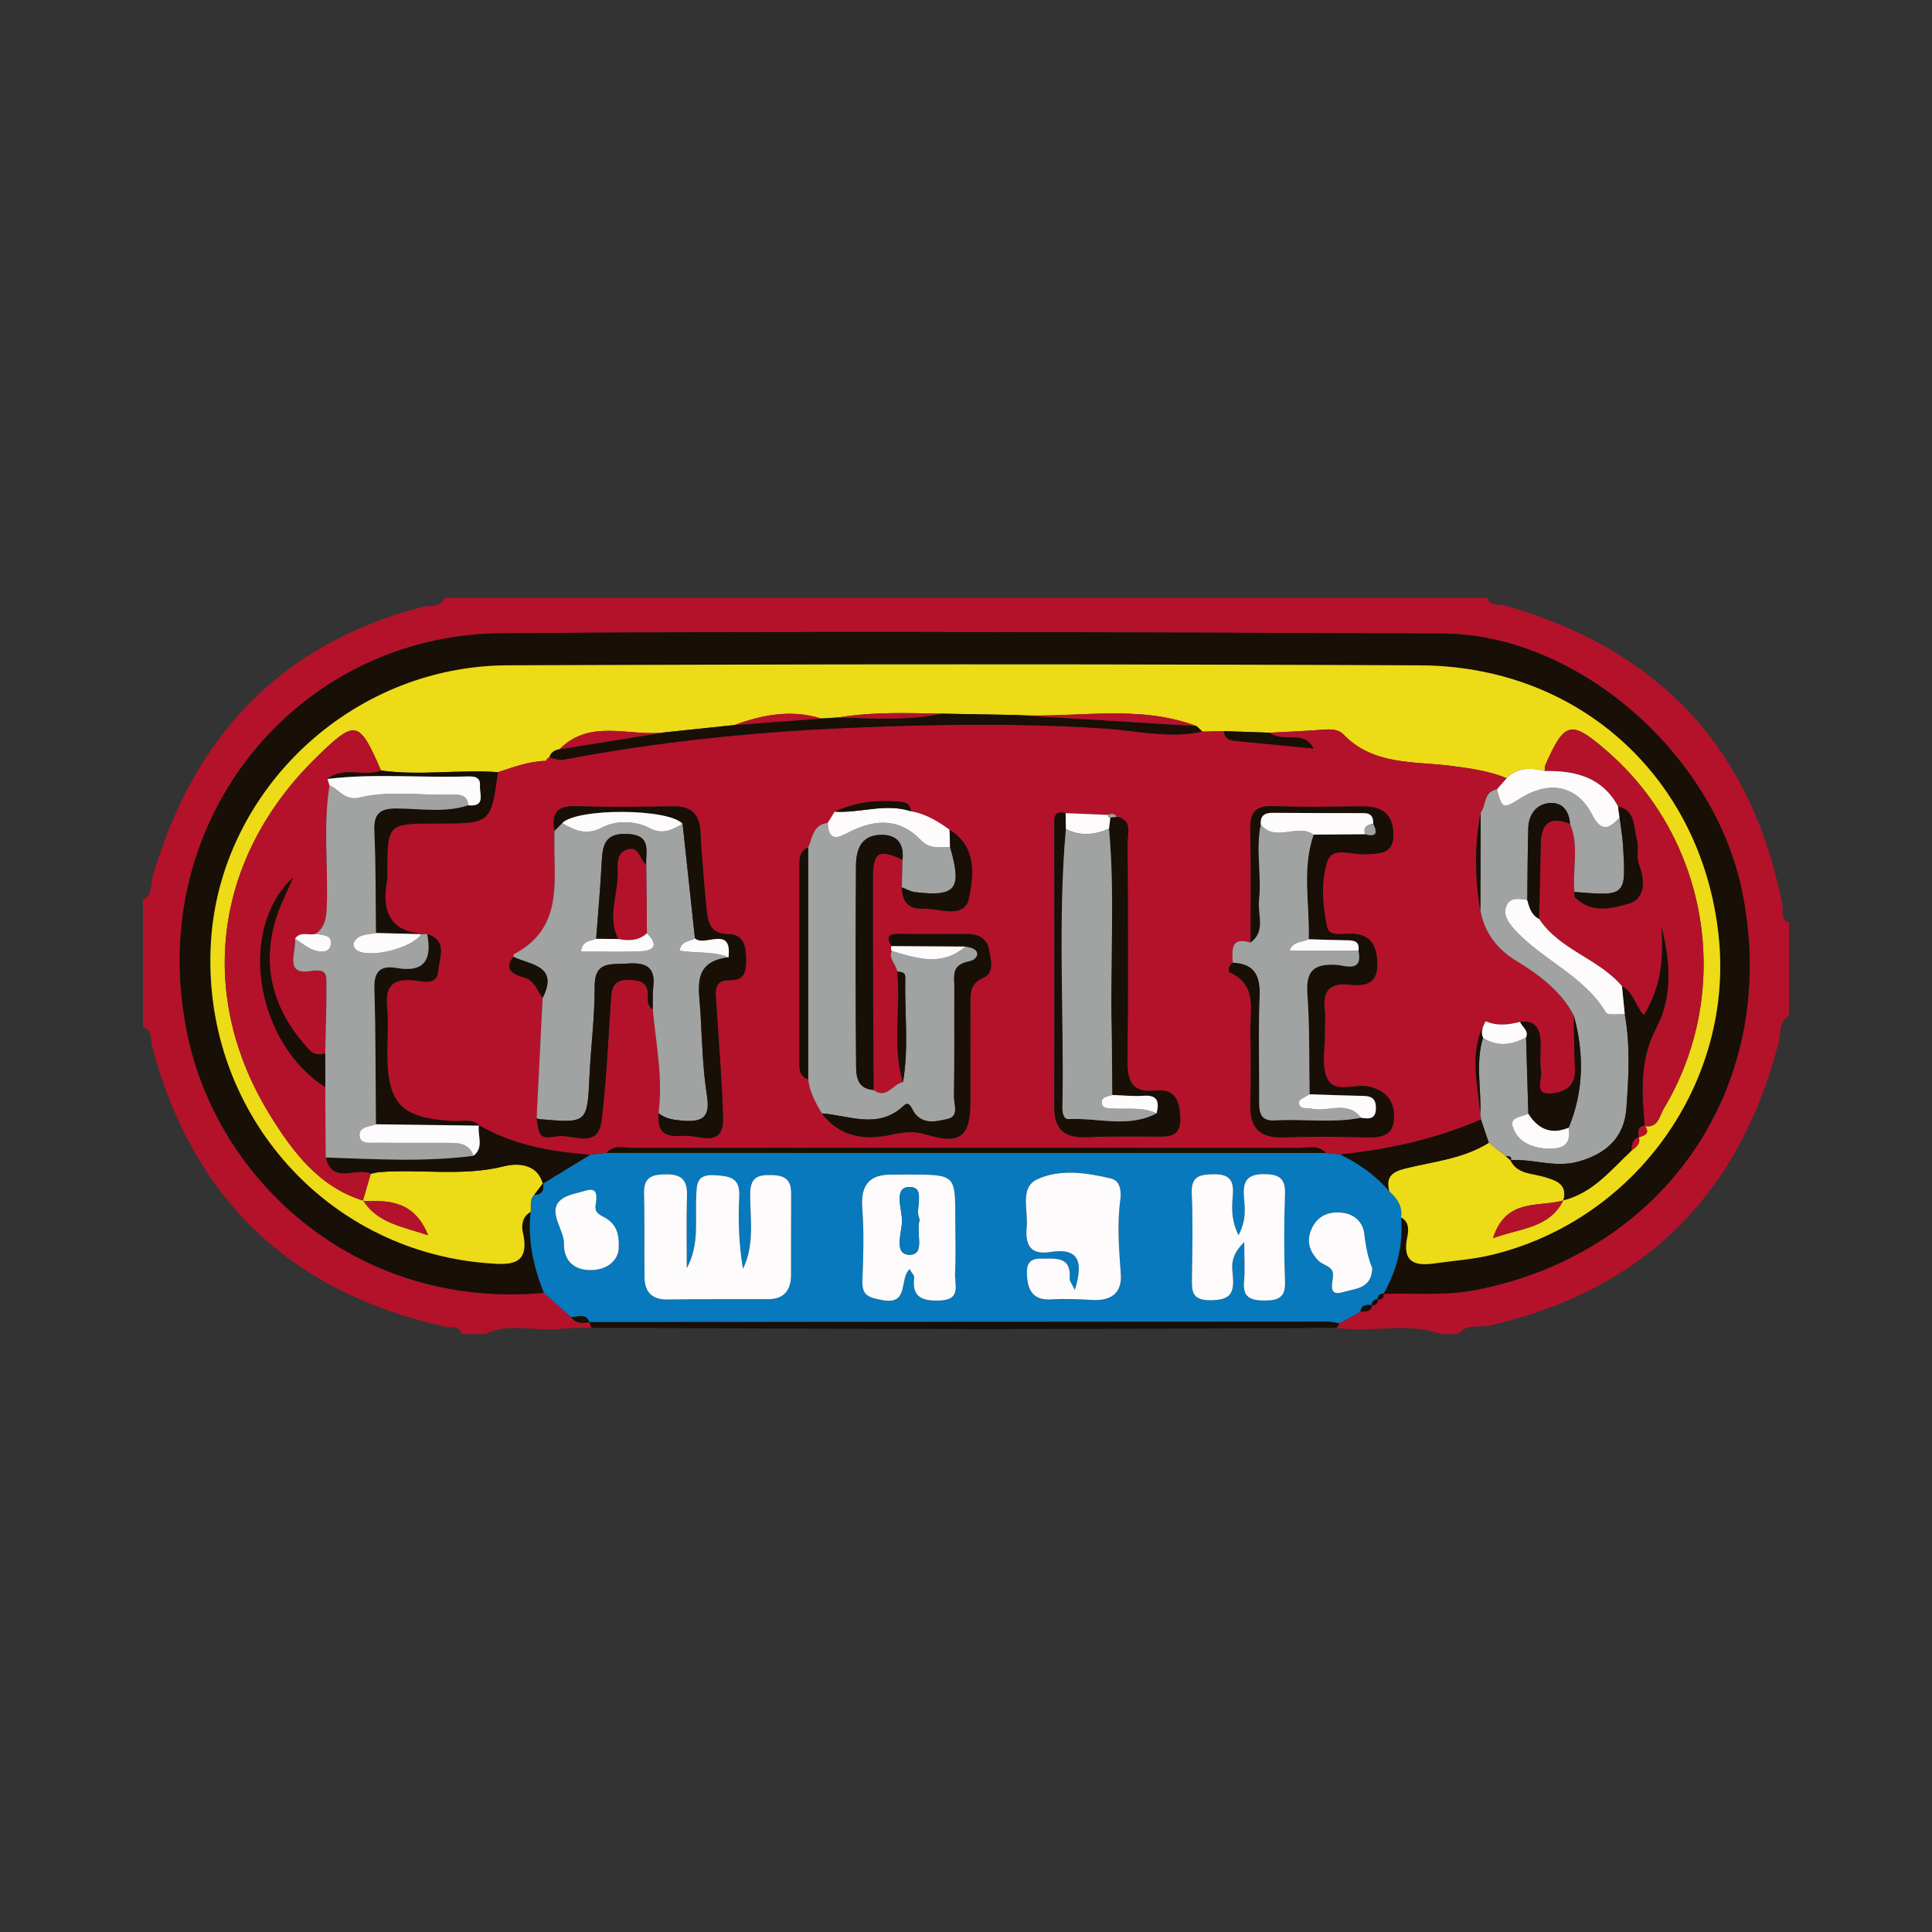 <?xml version="1.0" encoding="utf-8"?>
<!-- Generator: Adobe Illustrator 17.0.0, SVG Export Plug-In . SVG Version: 6.00 Build 0)  -->
<!DOCTYPE svg PUBLIC "-//W3C//DTD SVG 1.1//EN" "http://www.w3.org/Graphics/SVG/1.1/DTD/svg11.dtd">
<svg version="1.1" id="Layer_1" xmlns="http://www.w3.org/2000/svg" xmlns:xlink="http://www.w3.org/1999/xlink" x="0px" y="0px"
	 width="200px" height="200px" viewBox="0 0 200 200" enable-background="new 0 0 200 200" xml:space="preserve">

<rect x="0" y="0" width="200" height="200" fill="#333333" stroke="none"/>

<g>
	<path fill="#B4122A" d="M46,61.9c36,0,72,0,108,0c0.269,0.958,1.157,0.597,1.754,0.767c15.896,4.523,25.605,14.751,28.764,31.064
		c0.119,0.614-0.271,1.464,0.682,1.769c0,3.2,0,6.4,0,9.6c-1.108,0.678-0.839,1.923-1.094,2.9
		c-4.103,15.737-13.957,25.536-29.859,29.218c-1.081,0.25-2.404-0.257-3.248,0.882c-0.6,0-1.2,0-1.8,0
		c-3.555-1.282-7.255-0.09-10.853-0.641c0.127-0.137,0.224-0.293,0.293-0.467c0.733-0.4,1.465-0.8,2.198-1.2
		c0.475-0.095,1.128,0.112,1.183-0.696l-0.028,0.024c0.442,0.028,0.663-0.168,0.63-0.621l-0.024,0.024
		c0.452,0.038,0.695-0.134,0.623-0.621l-0.012,0.036c3.187-0.095,6.394,0.22,9.556-0.397c19.891-3.883,31.662-21.571,27.552-41.387
		c-2.95-14.221-17.093-26.517-30.991-26.569c-32.497-0.121-64.996-0.284-97.491-0.027c-20.86,0.165-37,19.187-32.465,41.382
		c3.167,15.499,17.738,28.647,36.935,26.895c0.942,0.84,1.884,1.68,2.826,2.52c0.484,0.709,1.191,0.619,1.898,0.527l-0.018-0.015
		c0.071,0.192,0.141,0.383,0.212,0.575c-1.084,0.038-2.175,0.008-3.25,0.127c-2.584,0.286-5.254-0.684-7.772,0.532
		c-0.8,0-1.6,0-2.4,0c-0.265-0.958-1.14-0.632-1.743-0.766c-15.962-3.567-26.108-13.175-30.312-29.027
		c-0.18-0.679,0.072-1.679-0.945-2.006c0-4.4,0-8.8,0-13.2c1.05-0.456,0.767-1.545,0.994-2.323
		c4.205-14.411,13.109-24.072,27.886-27.938C44.445,62.638,45.549,62.975,46,61.9z"/>
	<path fill="#180F06" d="M56.304,133.834c-19.196,1.752-33.768-11.395-36.935-26.895c-4.535-22.195,11.605-41.217,32.465-41.382
		c32.495-0.257,64.994-0.095,97.491,0.027c13.899,0.052,28.042,12.348,30.991,26.569c4.11,19.816-7.661,37.504-27.552,41.387
		c-3.162,0.617-6.369,0.303-9.556,0.397c1.414-2.451,2.062-5.079,1.828-7.911c0.918,0.491,0.766,1.434,0.63,2.122
		c-0.497,2.513,0.798,2.927,2.824,2.638c1.973-0.282,3.984-0.414,5.913-0.879c14.994-3.615,25.15-17.96,23.504-33.104
		c-1.768-16.259-14.377-27.855-30.916-27.928c-31.476-0.139-62.954-0.13-94.43-0.004c-16.311,0.065-29.716,13.041-30.713,28.51
		c-1.115,17.292,11.516,32.014,28.562,33.379c2.372,0.19,4.517,0.307,3.709-3.217c-0.154-0.672-0.054-1.616,0.804-2.079
		C54.63,128.379,55.22,131.147,56.304,133.834z"/>
	<path fill="#0779BC" d="M145.038,126.027c0.233,2.832-0.414,5.46-1.828,7.911c0,0,0.012-0.036,0.012-0.036
		c-0.396,0.018-0.603,0.226-0.623,0.621c0,0,0.024-0.024,0.024-0.024c-0.398,0.017-0.606,0.226-0.63,0.621l0.028-0.024
		c-0.539-0.014-1.117-0.094-1.183,0.696c-0.733,0.4-1.465,0.8-2.199,1.2c-0.395-0.059-0.789-0.169-1.183-0.169
		c-25.482,0.008-50.964,0.026-76.446,0.042c0,0,0.018,0.015,0.018,0.015c-0.408-0.985-1.212-0.543-1.898-0.527
		c-0.942-0.84-1.884-1.68-2.826-2.52c-1.084-2.687-1.674-5.455-1.38-8.369c0.107-0.591-0.161-1.261,0.373-1.762
		c0.807-0.03,1.047-0.492,0.929-1.224c0,0-0.032,0.052-0.032,0.052c1.633-0.997,3.266-1.994,4.9-2.991
		c0.558-0.063,1.116-0.127,1.674-0.19c24.831,0.001,49.663,0.003,74.494,0.004c0.493,0.051,0.986,0.102,1.479,0.153
		c1.929,0.945,3.664,2.148,5.064,3.798C144.611,124.034,145.212,124.854,145.038,126.027z M71.096,131.283
		c0-2.53-0.053-5.062,0.019-7.59c0.044-1.564-0.625-2.143-2.138-2.129c-1.363,0.012-2.35,0.203-2.309,1.924
		c0.07,2.897,0.012,5.798,0.045,8.696c0.018,1.552,0.747,2.366,2.413,2.339c3.479-0.057,6.959-0.018,10.439-0.035
		c1.641-0.008,2.31-0.98,2.32-2.499c0.018-2.799-0.007-5.599,0.012-8.398c0.009-1.349-0.484-1.897-1.959-1.948
		c-1.662-0.057-2.292,0.309-2.284,2.097c0.012,2.536,0.457,5.164-0.744,7.604c-0.416-2.497-0.515-4.972-0.385-7.435
		c0.107-2.026-0.967-2.161-2.577-2.256c-1.905-0.113-1.818,0.995-1.88,2.255C71.952,126.359,72.419,128.849,71.096,131.283z
		 M111.264,133.54c-0.319-0.676-0.548-0.926-0.53-1.158c0.179-2.397-1.472-2.066-2.977-2.094c-1.267-0.023-1.506,0.668-1.451,1.703
		c0.085,1.61,0.658,2.643,2.535,2.526c1.388-0.087,2.791-0.026,4.182,0.056c1.95,0.115,3.149-0.66,3.002-2.697
		c-0.183-2.534-0.395-5.043-0.061-7.59c0.104-0.797,0.118-2.029-0.968-2.289c-2.543-0.608-5.299-1.003-7.643,0.094
		c-1.817,0.851-0.901,3.205-1.067,4.916c-0.173,1.785,0.303,2.942,2.452,2.601C111.648,129.144,112.194,130.575,111.264,133.54z
		 M128.804,128.587c0,1.806,0.088,2.936-0.021,4.047c-0.162,1.669,0.657,1.993,2.119,1.995c1.463,0.002,2.189-0.323,2.125-1.991
		c-0.115-2.991-0.108-5.993-0.001-8.985c0.056-1.575-0.505-2.08-2.044-2.107c-1.678-0.03-2.333,0.519-2.217,2.242
		c0.077,1.149,0.326,2.42-0.555,4.087c-0.834-1.758-0.667-3.058-0.581-4.276c0.115-1.631-0.585-2.074-2.086-2.042
		c-1.394,0.03-2.248,0.242-2.173,1.972c0.126,2.89,0.064,5.791,0.021,8.686c-0.021,1.408-0.073,2.422,1.977,2.387
		c1.934-0.033,2.403-0.669,2.265-2.421C127.556,131.205,127.262,130.052,128.804,128.587z M94.161,131.383
		c0.237,0.408,0.498,0.646,0.473,0.849c-0.256,2.102,0.856,2.454,2.664,2.395c2.246-0.073,1.519-1.659,1.571-2.781
		c0.088-1.886,0.025-3.779,0.024-5.669c-0.002-4.568-0.002-4.569-4.668-4.594c-0.597-0.003-1.194,0.028-1.79,0.012
		c-2.396-0.061-3.357,1.021-3.173,3.469c0.186,2.473,0.118,4.974,0.014,7.456c-0.067,1.584,0.6,1.788,2.045,2.066
		C94.16,135.133,93.055,132.399,94.161,131.383z M64.047,129.309c0.087-1.63-0.294-2.501-1.183-3.112
		c-0.546-0.375-1.372-0.523-1.207-1.451c0.402-2.26-0.758-1.519-2.031-1.218c-3.925,0.93-1.207,3.451-1.247,5.209
		c-0.042,1.864,1.193,2.892,3.115,2.725C63.089,131.325,63.948,130.348,64.047,129.309z M142.054,131.275
		c-0.418-1-0.674-2.214-0.812-3.495c-0.134-1.243-1.011-2.127-2.392-2.252c-1.293-0.117-2.349,0.291-2.978,1.487
		c-0.692,1.316-0.39,2.47,0.628,3.502c0.515,0.522,1.61,0.545,1.493,1.607c-0.098,0.886-0.464,2.099,1.05,1.631
		C140.217,133.392,141.999,133.462,142.054,131.275z"/>
	<path fill="#180F06" d="M61.01,136.866c25.482-0.017,50.964-0.034,76.446-0.042c0.394,0,0.788,0.11,1.183,0.169
		c-0.068,0.174-0.165,0.329-0.292,0.467c-12.257,0.045-24.513,0.129-36.77,0.125c-13.453-0.005-26.906-0.092-40.357-0.143
		C61.151,137.249,61.08,137.058,61.01,136.866z"/>
	<path fill="#180F06" d="M59.13,136.354c0.686-0.016,1.49-0.458,1.898,0.527C60.32,136.973,59.614,137.063,59.13,136.354z"/>
	<path fill="#180F06" d="M140.838,135.793c0.066-0.79,0.644-0.71,1.183-0.696C141.965,135.905,141.313,135.697,140.838,135.793z"/>
	<path fill="#180F06" d="M142.599,134.523c0.02-0.396,0.227-0.603,0.623-0.621C143.294,134.389,143.051,134.561,142.599,134.523z"/>
	<path fill="#180F06" d="M141.993,135.12c0.024-0.395,0.232-0.604,0.63-0.621C142.656,134.952,142.435,135.148,141.993,135.12z"/>
	<path fill="#ECDB16" d="M145.038,126.027c0.174-1.172-0.427-1.993-1.234-2.722c-0.375-1.464,0.286-2.012,1.691-2.355
		c2.925-0.714,5.999-0.999,8.636-2.661c0.578,0.461,1.157,0.922,1.735,1.384c0.18,0.156,0.36,0.313,0.54,0.469l-0.05-0.041
		c0.725,1.463,2.249,1.345,3.499,1.727c1.247,0.381,2.429,0.719,1.995,2.435c-2.539,0.74-5.953-0.296-7.294,3.913
		c2.89-1.065,5.824-1.004,7.282-3.925c3.058-0.749,4.916-3.144,7.062-5.145c0.449-0.356,0.96-0.679,0.749-1.39l-0.01,0.023
		c0.638-0.192,1.231-0.406,0.606-1.223l0.015,0.054c1.415,0.234,1.528-1.065,1.975-1.811c7.255-12.095,4.721-27.85-5.914-37.04
		c-3.71-3.206-4.348-3.057-6.36,1.504c-0.075,0.171-0.032,0.394-0.044,0.594c-1.427-0.35-2.8-0.415-3.945,0.739
		c-1.848-0.754-3.783-1.021-5.758-1.275c-3.865-0.498-8.041-0.027-11.151-3.262c-0.635-0.66-1.659-0.509-2.563-0.447
		c-1.68,0.116-3.362,0.188-5.044,0.279c-1.589-0.055-3.178-0.11-4.766-0.164c-0.741,0.017-1.481,0.035-2.222,0.052
		c-0.204-0.193-0.408-0.386-0.612-0.579c-6.09-2.282-12.41-0.803-18.619-1.139c-2.581-0.047-5.162-0.094-7.743-0.142
		c-3.571-0.057-7.146-0.207-10.692,0.394c-0.595,0.037-1.19,0.074-1.784,0.111c-3.087-0.965-6.059-0.403-8.992,0.674
		c-2.378,0.249-4.757,0.498-7.135,0.747c-3.674,0.505-7.75-1.489-10.982,1.766c-0.505,0.082-0.883,0.323-1.04,0.837
		c-0.174,0.057-0.286,0.174-0.334,0.351l0.015,0.007c-1.751,0.026-3.365,0.632-4.996,1.171c-4.035-0.298-8.083,0.39-12.113-0.175
		c-2.285-5.253-2.628-5.321-6.708-1.336c-10.532,10.29-12.5,24.507-4.78,37.014c2.308,3.739,5.037,7.427,9.647,8.849
		c1.516,2.343,4.011,2.671,6.716,3.582c-1.439-3.578-4.071-3.615-6.76-3.535c0.272-0.941,0.545-1.882,0.817-2.822
		c0.291-0.059,0.58-0.147,0.874-0.172c4.298-0.353,8.626,0.474,12.945-0.615c1.168-0.295,3.406-0.403,4,1.805
		c0,0,0.032-0.052,0.032-0.052c-0.31,0.408-0.619,0.816-0.929,1.224c-0.534,0.501-0.266,1.171-0.373,1.762
		c-0.857,0.463-0.958,1.407-0.804,2.079c0.808,3.523-1.337,3.407-3.709,3.217c-17.046-1.365-29.676-16.087-28.562-33.379
		c0.997-15.469,14.402-28.444,30.713-28.51c31.476-0.126,62.954-0.136,94.43,0.004c16.539,0.073,29.148,11.669,30.916,27.928
		c1.647,15.144-8.509,29.489-23.504,33.104c-1.93,0.465-3.94,0.597-5.913,0.879c-2.027,0.289-3.321-0.125-2.824-2.638
		C145.804,127.46,145.956,126.518,145.038,126.027z"/>
	<path fill="#B4122A" d="M51.554,79.936c1.63-0.54,3.245-1.146,4.994-1.171c-0.001,0-0.014-0.008-0.014-0.008
		c0.048-0.177,0.159-0.294,0.331-0.347c0.484,0.088,0.999,0.32,1.452,0.234c9.609-1.83,19.312-2.839,29.073-3.271
		c8.964-0.397,17.927-0.546,26.901,0.038c3.376,0.22,6.761,1.075,10.176,0.326c0.741-0.017,1.481-0.035,2.22-0.051
		c0.092,0.923,0.79,0.981,1.486,1.048c2.609,0.251,5.217,0.503,7.826,0.755c0-0.001-0.013,0.013-0.013,0.013
		c-0.979-2.009-3.216-0.568-4.532-1.652c1.681-0.09,3.364-0.163,5.044-0.279c0.904-0.062,1.928-0.214,2.563,0.447
		c3.109,3.235,7.286,2.764,11.151,3.262c1.975,0.255,3.911,0.521,5.758,1.275c-0.338,0.388-0.676,0.776-1.014,1.164
		c-1.395,0.222-1.088,1.629-1.679,2.41c-0.648,3.372-0.61,6.747-0.034,10.124c0.453,2.348,1.725,4.007,3.807,5.274
		c2.321,1.412,4.524,3.069,5.858,5.575c0.04,1.865,0.031,3.733,0.133,5.594c0.106,1.953-1.42,2.466-2.684,2.503
		c-1.557,0.046-0.709-1.493-0.834-2.322c-0.145-0.97-0.026-1.977-0.049-2.967c-0.031-1.374-0.495-2.338-2.126-2.122
		c-1.195,0.303-2.387,0.447-3.565-0.073c-1.731,3.091-0.856,6.331-0.542,9.538c0.024,0.21,0.048,0.419,0.072,0.629
		c-4.657,2.022-9.548,3.104-14.578,3.627c-0.493-0.051-0.986-0.102-1.479-0.153c-0.808-0.881-1.872-0.519-2.822-0.52
		c-22.951-0.021-45.901-0.021-68.852,0.001c-0.948,0.001-2.014-0.373-2.819,0.515c-0.558,0.063-1.116,0.127-1.674,0.19
		c-4.02-0.31-7.942-0.989-11.498-3.047c-0.755-0.713-1.696-0.39-2.56-0.433c-5.502-0.276-6.942-1.738-6.942-7.1
		c0-1.591,0.116-3.192-0.028-4.77c-0.191-2.085,0.57-2.89,2.685-2.719c0.933,0.075,2.52,0.655,2.623-1.011
		c0.079-1.282,1.03-3.092-1.153-3.778c-3.883-0.069-4.759-2.322-4.131-5.677c0.036-0.191,0.005-0.395,0.005-0.593
		c0-5.164,0-5.164,5.179-5.164C50.806,85.248,50.806,85.248,51.554,79.936z M114.708,84.359c-1.465-0.061-2.93-0.122-4.395-0.183
		c-1.281-0.309-1.175,0.529-1.174,1.364c0.012,9.683,0.026,19.365-0.004,29.048c-0.007,2.308,1.057,3.23,3.319,3.131
		c2.392-0.105,4.79-0.077,7.185-0.062c1.378,0.009,2.606,0.064,2.538-1.942c-0.06-1.765-0.519-3.034-2.536-2.819
		c-2.548,0.271-2.955-1.039-2.928-3.213c0.093-7.485,0.053-14.973,0.013-22.459c-0.005-0.981,0.537-2.317-1.108-2.67
		C115.373,84.217,115.067,84.165,114.708,84.359z M98.302,85.892c-1.218-0.884-2.493-1.651-4.008-1.911
		c-0.064-0.996-0.822-0.958-1.513-1.012c-2.212-0.173-4.347,0.122-6.377,1.051c-0.239,0.388-0.477,0.777-0.716,1.165
		c-1.532,0.166-1.564,1.53-2.032,2.545c-0.935,0.389-0.899,1.225-0.9,2.019c-0.008,6.665-0.007,13.33-0.005,19.995
		c0,0.796-0.078,1.635,0.91,1.981c0.149,1.305,0.767,2.424,1.41,3.531c1.869,2.444,4.453,2.824,7.189,2.209
		c1.29-0.29,2.328-0.411,3.683-0.002c3.503,1.058,4.503,0.173,4.511-3.422c0.008-3.29-0.007-6.581,0.007-9.871
		c0.005-1.164-0.177-2.277,1.341-2.952c1.183-0.526,0.763-1.953,0.562-2.981c-0.219-1.12-1.128-1.555-2.249-1.551
		c-2.393,0.007-4.786,0.022-7.179-0.009c-1.148-0.015-1.091,0.504-0.657,1.264c-0.052,0.169-0.045,0.336,0.021,0.5
		c-0.318,0.849,0.476,1.394,0.583,2.126c0.406,3.806-0.561,7.683,0.597,11.45c-1.047,0.155-1.685,1.838-3.047,0.816
		c-0.027-7.263-0.086-14.527-0.064-21.79c0.009-2.891,0.533-3.186,3.062-2.051c-0.026,0.955-0.052,1.911-0.077,2.867
		c0.084,1.508,0.611,2.253,2.272,2.209c1.622-0.043,4.191,1.114,4.666-1.05C100.814,90.628,101.128,87.646,98.302,85.892z
		 M127.618,99.657c-0.348,0.275-0.582,0.872-0.294,1.004c2.871,1.326,2.077,3.88,2.117,6.132c0.045,2.495,0.071,4.994-0.006,7.488
		c-0.073,2.365,0.861,3.533,3.337,3.457c2.893-0.088,5.792-0.069,8.686,0c1.571,0.037,2.832-0.158,2.855-2.107
		c0.021-1.767-0.935-2.749-2.593-3.149c-1.47-0.355-3.551,0.829-4.339-0.872c-0.615-1.328-0.2-3.136-0.23-4.73
		c-0.015-0.798,0.071-1.606-0.016-2.395c-0.215-1.943,0.551-2.762,2.538-2.551c1.628,0.173,2.996-0.032,2.903-2.286
		c-0.08-1.937-0.773-2.996-2.839-2.994c-0.839,0.001-2.148,0.323-2.365-0.727c-0.463-2.241-0.669-4.671,0.055-6.799
		c0.516-1.519,2.49-0.623,3.799-0.695c1.573-0.087,3.115,0.066,3.017-2.206c-0.087-2.026-1.261-2.763-3.146-2.75
		c-3.095,0.021-6.194,0.092-9.284-0.027c-1.871-0.072-2.431,0.662-2.388,2.448c0.095,3.892,0.03,7.787,0.03,11.681
		C127.335,96.942,127.554,98.368,127.618,99.657z M55.55,115.772c0.27,1.878,0.316,2.155,2.156,1.855
		c1.565-0.256,4.196,1.419,4.567-1.624c0.515-4.217,0.696-8.477,0.981-12.72c0.077-1.147,0.396-1.856,1.737-1.847
		c1.259,0.008,2.172,0.211,2.07,1.757c-0.033,0.493,0.038,0.993,0.513,1.309c0.337,3.571,1.077,7.12,0.595,10.736
		c-0.044,1.922,0.405,2.5,2.708,2.341c1.441-0.099,4.055,1.366,3.974-1.855c-0.1-3.981-0.471-7.956-0.7-11.934
		c-0.062-1.067-0.35-2.359,1.403-2.323c1.6,0.033,1.688-0.995,1.685-2.189c-0.003-1.316-0.275-2.572-1.817-2.578
		c-2.057-0.008-2.16-1.392-2.295-2.789c-0.249-2.577-0.484-5.157-0.612-7.742c-0.091-1.848-0.898-2.72-2.78-2.696
		c-3.392,0.044-6.787,0.091-10.176-0.019c-1.977-0.065-2.466,0.834-2.161,2.552c0,0.197,0.006,0.394,0.001,0.591
		c-0.119,4.5,1.047,9.443-4.201,12.178c-0.051,0.026-0.032,0.186-0.045,0.284c-1.153,1.345,0.235,1.899,0.943,2.078
		c1.268,0.322,1.484,1.365,2.079,2.166C55.965,107.459,55.758,111.615,55.55,115.772z"/>
	<path fill="#FDFBFB" d="M71.096,131.283c1.323-2.434,0.856-4.924,0.975-7.374c0.061-1.261-0.025-2.368,1.88-2.255
		c1.61,0.095,2.684,0.23,2.577,2.256c-0.131,2.463-0.031,4.938,0.385,7.435c1.202-2.44,0.756-5.068,0.744-7.604
		c-0.008-1.787,0.622-2.154,2.284-2.097c1.475,0.051,1.969,0.598,1.959,1.948c-0.02,2.799,0.006,5.599-0.012,8.398
		c-0.01,1.519-0.679,2.491-2.32,2.499c-3.48,0.017-6.96-0.022-10.439,0.035c-1.666,0.027-2.396-0.786-2.413-2.339
		c-0.033-2.899,0.025-5.799-0.045-8.696c-0.042-1.721,0.946-1.912,2.309-1.924c1.512-0.014,2.182,0.565,2.138,2.129
		C71.044,126.222,71.096,128.753,71.096,131.283z"/>
	<path fill="#FDFBFB" d="M111.264,133.54c0.929-2.965,0.384-4.396-2.526-3.933c-2.149,0.342-2.625-0.816-2.452-2.601
		c0.166-1.71-0.75-4.065,1.067-4.916c2.344-1.098,5.1-0.703,7.643-0.094c1.086,0.26,1.072,1.492,0.968,2.289
		c-0.334,2.546-0.122,5.056,0.061,7.59c0.147,2.037-1.051,2.812-3.002,2.697c-1.391-0.082-2.794-0.143-4.182-0.056
		c-1.877,0.117-2.45-0.915-2.535-2.526c-0.054-1.035,0.184-1.726,1.451-1.703c1.504,0.028,3.156-0.303,2.977,2.094
		C110.717,132.614,110.945,132.864,111.264,133.54z"/>
	<path fill="#FDFBFB" d="M128.804,128.587c-1.542,1.465-1.248,2.618-1.172,3.594c0.137,1.753-0.331,2.389-2.265,2.421
		c-2.049,0.035-1.998-0.979-1.977-2.387c0.043-2.895,0.105-5.796-0.021-8.686c-0.075-1.73,0.779-1.942,2.173-1.972
		c1.501-0.032,2.201,0.411,2.086,2.042c-0.086,1.218-0.253,2.519,0.581,4.276c0.881-1.667,0.632-2.937,0.555-4.087
		c-0.116-1.723,0.539-2.272,2.217-2.242c1.54,0.028,2.101,0.533,2.044,2.107c-0.107,2.992-0.114,5.994,0.001,8.985
		c0.064,1.668-0.662,1.992-2.125,1.991c-1.462-0.002-2.282-0.326-2.119-1.995C128.892,131.523,128.804,130.392,128.804,128.587z"/>
	<path fill="#FDFBFB" d="M94.161,131.383c-1.106,1.016,0,3.751-2.84,3.204c-1.445-0.278-2.111-0.482-2.045-2.066
		c0.104-2.482,0.172-4.983-0.014-7.456c-0.184-2.448,0.776-3.53,3.173-3.469c0.596,0.015,1.193-0.016,1.79-0.012
		c4.666,0.025,4.667,0.026,4.668,4.594c0.001,1.89,0.064,3.783-0.024,5.669c-0.053,1.123,0.675,2.708-1.571,2.781
		c-1.808,0.059-2.92-0.293-2.664-2.395C94.658,132.029,94.397,131.791,94.161,131.383z M95.21,126.25
		c-0.612-1.042,0.745-3.373-1.061-3.37c-1.688,0.003-0.765,2.282-0.771,3.49c-0.006,1.218-0.899,3.497,0.751,3.519
		C95.872,129.913,94.75,127.617,95.21,126.25z"/>
	<path fill="#180F06" d="M49.595,116.493c3.556,2.058,7.478,2.738,11.498,3.047c-1.633,0.997-3.266,1.994-4.899,2.991
		c-0.594-2.208-2.833-2.1-4-1.805c-4.32,1.09-8.647,0.262-12.945,0.615c-0.294,0.024-0.583,0.113-0.874,0.172
		c-1.495-0.729-3.954,1.201-4.66-1.691c5.107,0.169,10.212,0.486,15.307-0.176c1.11-0.876,0.397-2.076,0.554-3.121L49.595,116.493z"
		/>
	<path fill="#180F06" d="M62.767,119.351c0.806-0.888,1.872-0.514,2.819-0.515c22.951-0.022,45.901-0.022,68.852-0.001
		c0.95,0.001,2.015-0.361,2.822,0.52C112.43,119.353,87.599,119.352,62.767,119.351z"/>
	<path fill="#FDFBFB" d="M64.047,129.309c-0.098,1.039-0.957,2.015-2.552,2.154c-1.922,0.167-3.158-0.862-3.115-2.725
		c0.04-1.758-2.678-4.279,1.247-5.209c1.272-0.302,2.432-1.042,2.031,1.218c-0.165,0.928,0.662,1.076,1.207,1.451
		C63.753,126.808,64.133,127.679,64.047,129.309z"/>
	<path fill="#FDFBFB" d="M142.054,131.275c-0.055,2.187-1.837,2.117-3.011,2.481c-1.514,0.468-1.147-0.745-1.05-1.631
		c0.117-1.062-0.978-1.085-1.493-1.607c-1.017-1.032-1.319-2.186-0.628-3.502c0.629-1.196,1.685-1.604,2.978-1.487
		c1.381,0.125,2.258,1.009,2.392,2.252C141.38,129.061,141.636,130.276,142.054,131.275z"/>
	<path fill="#180F06" d="M138.74,119.508c5.03-0.523,9.921-1.605,14.578-3.626c0.271,0.803,0.542,1.605,0.813,2.408
		c-2.637,1.662-5.711,1.948-8.636,2.661c-1.405,0.343-2.066,0.891-1.691,2.355C142.404,121.656,140.669,120.453,138.74,119.508z"/>
	<path fill="#180F06" d="M55.296,123.703c0.31-0.408,0.619-0.816,0.929-1.224C56.343,123.211,56.104,123.673,55.296,123.703z"/>
	<path fill="#B4122A" d="M33.712,119.82c0.709,2.894,3.168,0.964,4.663,1.692c-0.272,0.941-0.545,1.882-0.817,2.822l0.043-0.047
		c-4.61-1.422-7.339-5.11-9.647-8.849c-7.72-12.507-5.752-26.724,4.78-37.014c4.079-3.986,4.422-3.918,6.708,1.336
		c-1.777,0.729-3.862-0.501-5.536,0.874c0.068,0.222,0.135,0.445,0.202,0.669c-0.643,4.048-0.154,8.122-0.265,12.182
		c-0.034,1.23-0.054,2.375-1.145,3.184c-0.705,0.221-1.585-0.321-2.152,0.497c0.156,1.337-1.15,3.788,1.548,3.362
		c1.717-0.271,1.692,0.306,1.7,1.318c0.018,2.395-0.078,4.791-0.128,7.187c-0.727,0.244-1.255,0.109-1.819-0.521
		c-3.527-3.935-4.858-8.382-3.249-13.518c0.399-1.274,1.03-2.475,1.74-4.15c-5.849,5.42-3.798,17.164,3.333,21.696
		C33.683,114.969,33.697,117.394,33.712,119.82z"/>
	<path fill="#B4122A" d="M159.918,79.816c0.012-0.199-0.031-0.422,0.044-0.593c2.012-4.561,2.65-4.71,6.36-1.504
		c10.634,9.19,13.169,24.945,5.914,37.04c-0.447,0.746-0.561,2.045-1.976,1.811c-0.292-3.459-0.561-6.8,1.195-10.148
		c1.723-3.286,1.464-6.957,0.519-10.525c0.273,3.216,0.013,6.271-1.806,9.198c-0.952-1.05-1.073-2.429-2.257-2.996
		c-2.412-2.875-6.458-3.74-8.58-6.973c0.056-2.592,0.12-5.184,0.167-7.776c0.038-2.125,0.979-2.902,3.029-2.073
		c0.975,2.299,0.234,4.709,0.458,7.057c0.02,0.196-0.036,0.468,0.072,0.577c1.672,1.688,3.871,1.132,5.581,0.625
		c1.627-0.482,1.706-2.337,1.032-4.04c-0.313-0.791,0.009-1.817-0.23-2.658c-0.355-1.253-0.116-2.93-1.939-3.36
		C165.851,80.438,163.061,79.762,159.918,79.816z"/>
	<path fill="#A1A2A2" d="M162.985,92.334c-0.224-2.348,0.517-4.758-0.458-7.057c-0.095-1.422-0.887-2.321-2.273-2.129
		c-1.297,0.18-2.009,1.246-2.047,2.578c-0.07,2.475-0.072,4.952-0.102,7.428c-0.767-0.053-1.668-0.371-2.113,0.532
		c-0.46,0.933,0.095,1.736,0.686,2.41c2.854,3.255,7.243,4.828,9.564,8.714c0.2,0.335,1.285,0.141,1.958,0.193
		c0.585,3.241,0.4,6.52,0.163,9.754c-0.215,2.933-2.019,4.674-4.993,5.495c-2.436,0.672-4.679-0.315-7.013-0.15
		c0,0,0.05,0.041,0.05,0.041c0.124-0.506-0.253-0.436-0.54-0.469c-0.579-0.461-1.157-0.922-1.735-1.384
		c-0.271-0.803-0.542-1.605-0.813-2.408c-0.024-0.21-0.048-0.419-0.072-0.629c0.093-2.604-0.518-5.233,0.276-7.812
		c1.496,0.971,2.98,0.725,4.459-0.042c0.077,2.632,0.155,5.264,0.232,7.895c-0.661,0.329-1.945,0.327-1.617,1.339
		c0.502,1.547,1.905,2.182,3.532,2.268c1.546,0.082,2.577-0.319,2.26-2.16c1.581-3.817,1.609-7.703,0.525-11.64
		c-1.335-2.505-3.537-4.162-5.858-5.574c-2.082-1.267-3.355-2.926-3.807-5.274c0.011-3.375,0.022-6.749,0.034-10.123
		c0.592-0.781,0.285-2.189,1.676-2.408c0.583,2.059,0.583,2.059,2.536,0.862c2.948-1.806,5.769-1.259,7.309,1.729
		c0.973,1.886,1.765,1.492,2.862,0.323c0.122,0.978,0.298,1.953,0.356,2.934C168.332,92.776,168.322,92.776,162.985,92.334z"/>
	<path fill="#180F06" d="M156.357,120.101c2.334-0.165,4.577,0.822,7.013,0.15c2.974-0.82,4.778-2.562,4.993-5.495
		c0.237-3.233,0.422-6.513-0.163-9.754c-0.096-0.968-0.192-1.937-0.288-2.905c1.184,0.568,1.305,1.946,2.257,2.996
		c1.819-2.927,2.08-5.982,1.806-9.198c0.944,3.568,1.204,7.24-0.519,10.525c-1.756,3.348-1.487,6.689-1.195,10.148
		c0,0-0.015-0.054-0.015-0.054c-0.765,0.129-0.645,0.696-0.606,1.223c0,0,0.01-0.023,0.01-0.023
		c-0.674,0.235-0.718,0.809-0.749,1.39c-2.145,2.002-4.004,4.396-7.062,5.145l0.012,0.012c0.434-1.716-0.748-2.054-1.995-2.435
		C158.606,121.446,157.082,121.564,156.357,120.101z"/>
	<path fill="#180F06" d="M124.469,75.737c-3.415,0.749-6.8-0.106-10.176-0.326c-8.974-0.584-17.937-0.435-26.901-0.038
		c-9.761,0.432-19.464,1.441-29.073,3.271c-0.454,0.086-0.968-0.146-1.452-0.234c0.159-0.519,0.537-0.759,1.044-0.842
		c3.661-0.589,7.321-1.177,10.981-1.765c2.378-0.249,4.757-0.498,7.134-0.747c2.997-0.225,5.995-0.45,8.993-0.674
		c0.595-0.037,1.19-0.074,1.784-0.111c3.572,0.094,7.151,0.343,10.693-0.394c2.581,0.047,5.162,0.094,7.736,0.141
		c6.204,0.379,12.415,0.759,18.626,1.139C124.061,75.351,124.265,75.544,124.469,75.737z"/>
	<path fill="#180F06" d="M33.904,80.637c1.674-1.376,3.76-0.147,5.537-0.875c4.03,0.565,8.078-0.123,12.113,0.175
		c-0.747,5.312-0.747,5.312-6.281,5.312c-5.179,0-5.179,0-5.179,5.164c0,0.198,0.031,0.402-0.005,0.593
		c-0.628,3.354,0.248,5.608,4.131,5.677l0,0c-0.207,0.006-0.414,0.013-0.621,0.019c-1.561-0.04-3.121-0.08-4.682-0.12
		c-0.043-3.489,0-6.982-0.165-10.465c-0.086-1.816,0.463-2.435,2.329-2.425c2.461,0.013,4.967,0.475,7.398-0.33
		c1.844,0.204,1.143-1.215,1.208-2.022c0.081-1.021-0.773-0.981-1.469-0.96C43.448,80.521,38.666,80.048,33.904,80.637z"/>
	<path fill="#FDFBFB" d="M167.664,84.634c-1.097,1.169-1.89,1.563-2.862-0.323c-1.541-2.987-4.361-3.535-7.309-1.729
		c-1.954,1.197-1.954,1.197-2.536-0.862c0.341-0.39,0.679-0.778,1.017-1.166c1.145-1.153,2.519-1.089,3.945-0.739
		c3.143-0.055,5.933,0.622,7.583,3.661C167.555,83.863,167.61,84.248,167.664,84.634z"/>
	<path fill="#B4122A" d="M161.839,124.251c-1.458,2.921-4.392,2.86-7.282,3.925c1.341-4.209,4.755-3.173,7.294-3.913
		C161.851,124.263,161.839,124.251,161.839,124.251z"/>
	<path fill="#B4122A" d="M123.857,75.158c-6.211-0.38-12.422-0.76-18.626-1.139C111.448,74.355,117.767,72.876,123.857,75.158z"/>
	<path fill="#B4122A" d="M37.557,124.335c2.689-0.08,5.322-0.042,6.76,3.535c-2.706-0.911-5.2-1.24-6.716-3.582
		C37.6,124.288,37.557,124.335,37.557,124.335z"/>
	<path fill="#180F06" d="M131.457,75.849c1.316,1.085,3.553-0.356,4.532,1.652l0.013-0.012c-2.609-0.252-5.217-0.505-7.826-0.756
		c-0.696-0.067-1.394-0.125-1.486-1.048C128.28,75.739,129.868,75.794,131.457,75.849z"/>
	<path fill="#B4122A" d="M68.891,75.804c-3.66,0.588-7.319,1.177-10.981,1.765C61.141,74.315,65.217,76.309,68.891,75.804z"/>
	<path fill="#B4122A" d="M97.495,73.877c-3.542,0.738-7.121,0.488-10.693,0.394C90.35,73.67,93.924,73.821,97.495,73.877z"/>
	<path fill="#B4122A" d="M85.018,74.383c-2.998,0.225-5.996,0.45-8.993,0.674C78.959,73.979,81.932,73.417,85.018,74.383z"/>
	<path fill="#B4122A" d="M168.901,119.106c0.031-0.581,0.075-1.155,0.749-1.39C169.86,118.427,169.35,118.75,168.901,119.106z"/>
	<path fill="#B4122A" d="M169.639,117.739c-0.039-0.527-0.158-1.094,0.606-1.223C170.87,117.333,170.276,117.546,169.639,117.739z"
		/>
	<path fill="#180F06" d="M155.867,119.673c0.287,0.034,0.664-0.037,0.54,0.469C156.227,119.986,156.047,119.829,155.867,119.673z"/>
	<path fill="#180F06" d="M56.535,78.758c0,0,0.013,0.008,0.014,0.008C56.55,78.765,56.535,78.758,56.535,78.758z"/>
	<path fill="#A1A2A2" d="M53.15,99.058c0.014-0.098-0.005-0.258,0.045-0.284c5.249-2.734,4.083-7.678,4.201-12.178
		c0.005-0.197,0-0.394-0.001-0.591c0.266-0.266,0.531-0.531,0.797-0.797c1.325,0.766,2.472,1.326,4.185,0.432
		c1.392-0.727,3.389-0.689,4.851,0.077c1.439,0.754,2.351,0.146,3.436-0.428c0.425,3.95,0.85,7.901,1.275,11.851
		c-0.523,0.35-1.4,0.2-1.597,1.258c1.692,0.333,3.469,0.023,5.072,0.711c-3.839,0.441-3.038,3.27-2.9,5.709
		c0.163,2.879,0.223,5.783,0.673,8.622c0.37,2.334-0.576,2.726-2.538,2.572c-0.922-0.072-1.753-0.195-2.482-0.775
		c0.482-3.616-0.258-7.165-0.595-10.736c0.015-0.792-0.029-1.59,0.057-2.374c0.232-2.102-0.868-2.51-2.685-2.377
		c-1.669,0.122-3.399-0.328-3.384,2.388c0.017,3.067-0.387,6.133-0.533,9.203c-0.235,4.947-0.208,4.949-5.192,4.512
		c-0.097-0.009-0.191-0.053-0.286-0.081c0.208-4.157,0.415-8.313,0.623-12.47C57.863,99.966,54.956,99.904,53.15,99.058z
		 M61.713,97.186c-0.551,0.269-1.413,0.105-1.571,1.311c2.143,0,4.199,0.078,6.245-0.025c1.576-0.079,1.617-0.853,0.579-1.858
		c-0.024-2.374-0.047-4.747-0.071-7.121c-0.068-1.385,0.591-3.023-1.908-3.161c-2.297-0.127-2.606,1.065-2.695,2.845
		C62.159,91.849,61.912,94.516,61.713,97.186z"/>
	<path fill="#A1A2A2" d="M90.431,112.833c1.362,1.022,2-0.661,3.047-0.816c0.618-3.605,0.15-7.235,0.238-10.852
		c0.013-0.54-0.451-0.542-0.834-0.598c-0.107-0.733-0.901-1.277-0.583-2.127c2.602,0.771,5.21,1.652,7.642-0.452
		c1.734,0.174,1.445,1.326,0.364,1.54c-1.863,0.37-1.501,1.527-1.508,2.647c-0.022,3.789,0.025,7.58-0.036,11.368
		c-0.013,0.793,0.559,2.021-0.67,2.293c-1.09,0.241-2.388,0.6-3.336-0.506c-0.346-0.403-0.571-1.462-1.172-0.892
		c-2.678,2.535-5.638,1.025-8.513,0.817c-0.644-1.108-1.261-2.226-1.41-3.532c-0.001-7.998-0.003-15.996-0.004-23.994
		c0.468-1.015,0.5-2.379,2.031-2.544c0.094,2.24,1.359,1.374,2.398,0.863c2.645-1.302,5.133-1.302,7.263,0.937
		c0.911,0.958,1.957,0.691,3.008,0.711c1.261,4.332,0.616,5.168-3.639,4.656c-0.468-0.056-0.911-0.325-1.366-0.495
		c0.026-0.955,0.052-1.911,0.078-2.867c0.191-1.802-0.715-2.668-2.426-2.557c-1.945,0.126-2.38,1.637-2.39,3.208
		c-0.044,6.777-0.046,13.556,0.01,20.333C88.632,111.197,88.563,112.686,90.431,112.833z"/>
	<path fill="#180F06" d="M129.453,97.579c0-3.894,0.065-7.789-0.03-11.681c-0.043-1.786,0.517-2.52,2.388-2.448
		c3.091,0.119,6.189,0.048,9.284,0.027c1.885-0.013,3.059,0.724,3.146,2.75c0.098,2.272-1.444,2.119-3.017,2.206
		c-1.309,0.072-3.282-0.824-3.799,0.695c-0.724,2.128-0.518,4.558-0.055,6.799c0.217,1.05,1.526,0.729,2.365,0.727
		c2.066-0.003,2.759,1.057,2.839,2.994c0.093,2.254-1.275,2.459-2.903,2.286c-1.986-0.211-2.752,0.607-2.538,2.551
		c0.087,0.789,0.001,1.596,0.016,2.395c0.03,1.595-0.385,3.402,0.23,4.73c0.787,1.701,2.869,0.518,4.339,0.872
		c1.658,0.4,2.614,1.381,2.593,3.149c-0.023,1.949-1.284,2.144-2.855,2.107c-2.894-0.069-5.793-0.088-8.686,0
		c-2.476,0.076-3.411-1.092-3.337-3.457c0.077-2.494,0.051-4.992,0.006-7.488c-0.041-2.252,0.753-4.806-2.117-6.132
		c-0.288-0.133-0.054-0.73,0.294-1.004c2.304,0.098,2.873,1.388,2.78,3.533c-0.154,3.561-0.026,7.134-0.048,10.702
		c-0.007,1.182,0.039,2.19,1.67,2.092c2.954-0.178,5.931,0.307,8.874-0.278c0.866,0.157,1.563,0.14,1.539-1.066
		c-0.018-0.911-0.467-1.175-1.284-1.191c-1.861-0.036-3.721-0.11-5.581-0.169c-0.06-3.468,0.023-6.947-0.23-10.402
		c-0.179-2.445,0.75-3.143,3.035-2.996c0.861,0.055,2.734,0.854,2.255-1.472c0.144-1.048-0.545-1.067-1.29-1.076
		c-1.287-0.016-2.574-0.068-3.862-0.105c0.121-3.612-0.728-7.269,0.509-10.829c1.777-0.013,3.555-0.026,5.332-0.039
		c1.144,0.317,1.316-0.124,0.837-1.074c0.024-0.68-0.197-1.114-0.98-1.114c-3.147,0.001-6.294-0.01-9.441-0.031
		c-0.839-0.005-1.299,0.321-1.218,1.214c-0.545,2.608,0.104,5.245-0.185,7.851C130.171,94.681,131.072,96.395,129.453,97.579z"/>
	<path fill="#A1A2A2" d="M140.629,98.411c0.479,2.326-1.394,1.527-2.255,1.472c-2.285-0.147-3.214,0.551-3.035,2.996
		c0.253,3.454,0.17,6.933,0.23,10.402c-0.387,0.262-1.094,0.514-1.103,0.788c-0.026,0.846,0.781,0.585,1.302,0.704
		c1.696,0.386,3.699-0.912,5.126,0.934c-2.943,0.585-5.92,0.1-8.874,0.278c-1.63,0.098-1.677-0.91-1.67-2.092
		c0.021-3.568-0.107-7.141,0.048-10.702c0.093-2.145-0.476-3.435-2.78-3.533c-0.064-1.289-0.284-2.716,1.835-2.079
		c1.619-1.183,0.718-2.897,0.881-4.37c0.288-2.606-0.361-5.243,0.185-7.851c1.53,1.882,3.807-0.152,5.468,1.043
		c-1.236,3.56-0.387,7.217-0.509,10.829c-0.654,0.343-1.651,0.183-1.976,1.181C135.986,98.411,138.308,98.411,140.629,98.411z"/>
	<path fill="#180F06" d="M115.619,84.552c1.644,0.355,1.102,1.69,1.107,2.671c0.04,7.486,0.079,14.974-0.013,22.459
		c-0.027,2.174,0.38,3.485,2.928,3.213c2.017-0.215,2.477,1.054,2.536,2.819c0.068,2.005-1.161,1.951-2.538,1.942
		c-2.395-0.016-4.794-0.043-7.185,0.062c-2.262,0.099-3.326-0.823-3.319-3.131c0.03-9.682,0.016-19.365,0.004-29.048
		c-0.001-0.835-0.108-1.673,1.174-1.364c0.008,0.548,0.017,1.097,0.025,1.645c-0.852,9.606-0.172,19.231-0.357,28.845
		c-0.01,0.511,0.108,1.209,0.636,1.182c3.04-0.154,6.17,0.959,9.113-0.597c0.273-1.139,0.168-1.927-1.346-1.818
		c-1.075,0.077-2.164-0.049-3.247-0.085c-0.019-2.299-0.01-4.599-0.063-6.898c-0.159-6.884,0.36-13.777-0.267-20.654
		c0.045-0.389,0.09-0.778,0.136-1.167C115.168,84.604,115.394,84.578,115.619,84.552z"/>
	<path fill="#180F06" d="M68.169,115.237c0.729,0.58,1.559,0.702,2.482,0.775c1.962,0.154,2.908-0.239,2.538-2.572
		c-0.45-2.839-0.51-5.743-0.673-8.622c-0.138-2.439-0.94-5.268,2.9-5.709c0.396-3.399-2.472-1.037-3.474-1.968
		c-0.425-3.95-0.85-7.901-1.275-11.851c-1.385-1.609-10.89-1.671-12.472-0.081c-0.266,0.266-0.531,0.531-0.797,0.797
		c-0.305-1.718,0.184-2.616,2.161-2.552c3.389,0.111,6.784,0.063,10.176,0.019c1.882-0.024,2.69,0.847,2.78,2.696
		c0.127,2.585,0.362,5.165,0.612,7.742c0.135,1.397,0.239,2.781,2.295,2.789c1.542,0.006,1.814,1.262,1.817,2.578
		c0.003,1.193-0.086,2.222-1.685,2.189c-1.753-0.036-1.465,1.256-1.403,2.323c0.229,3.979,0.6,7.953,0.7,11.934
		c0.081,3.222-2.532,1.756-3.974,1.855C68.573,117.737,68.125,117.159,68.169,115.237z"/>
	<path fill="#180F06" d="M85.069,115.256c2.875,0.208,5.835,1.718,8.513-0.817c0.602-0.57,0.826,0.488,1.172,0.892
		c0.949,1.106,2.246,0.746,3.336,0.506c1.229-0.272,0.657-1.5,0.67-2.293c0.061-3.789,0.014-7.579,0.036-11.368
		c0.007-1.12-0.355-2.277,1.508-2.647c1.082-0.215,1.371-1.366-0.364-1.54c-2.554-0.016-5.109-0.032-7.663-0.048
		c-0.434-0.76-0.492-1.279,0.657-1.264c2.393,0.031,4.786,0.016,7.179,0.009c1.12-0.003,2.03,0.431,2.249,1.551
		c0.201,1.028,0.621,2.455-0.562,2.981c-1.518,0.674-1.336,1.787-1.341,2.952c-0.013,3.29,0.001,6.581-0.007,9.871
		c-0.008,3.595-1.008,4.48-4.511,3.422c-1.354-0.409-2.393-0.289-3.683,0.002C89.522,118.08,86.938,117.7,85.069,115.256z"/>
	<path fill="#180F06" d="M90.431,112.833c-1.867-0.147-1.799-1.636-1.809-2.859c-0.056-6.777-0.054-13.556-0.01-20.333
		c0.01-1.571,0.444-3.082,2.39-3.208c1.711-0.111,2.618,0.755,2.426,2.557c-2.528-1.135-3.053-0.84-3.062,2.051
		C90.345,98.306,90.404,105.57,90.431,112.833z"/>
	<path fill="#180F06" d="M55.55,115.772c0.095,0.028,0.189,0.072,0.286,0.081c4.983,0.437,4.957,0.435,5.192-4.512
		c0.146-3.07,0.55-6.137,0.533-9.203c-0.015-2.716,1.715-2.266,3.384-2.388c1.817-0.133,2.917,0.275,2.685,2.377
		c-0.086,0.784-0.042,1.582-0.057,2.374c-0.476-0.316-0.546-0.815-0.513-1.309c0.102-1.546-0.811-1.748-2.07-1.757
		c-1.341-0.009-1.66,0.7-1.737,1.847c-0.285,4.244-0.465,8.503-0.981,12.72c-0.372,3.043-3.002,1.368-4.567,1.624
		C55.866,117.927,55.821,117.65,55.55,115.772z"/>
	<path fill="#180F06" d="M44.22,96.682c2.183,0.686,1.232,2.497,1.153,3.778c-0.103,1.666-1.69,1.086-2.623,1.011
		c-2.116-0.171-2.876,0.634-2.685,2.719c0.145,1.577,0.028,3.179,0.028,4.77c0,5.361,1.44,6.824,6.942,7.1
		c0.864,0.043,1.804-0.28,2.56,0.433c0,0-0.021,0.032-0.021,0.032c-3.553-0.047-7.107-0.094-10.66-0.141
		c-0.042-4.69-0.015-9.382-0.161-14.069c-0.056-1.793,0.681-2.392,2.28-2.113C44.017,100.724,44.718,99.267,44.22,96.682
		L44.22,96.682z"/>
	<path fill="#180F06" d="M158.212,115.294c-0.077-2.632-0.155-5.264-0.232-7.895c0.299-0.735-0.413-1.076-0.628-1.611
		c1.63-0.217,2.094,0.748,2.126,2.122c0.023,0.99-0.097,1.998,0.049,2.967c0.124,0.829-0.723,2.368,0.834,2.322
		c1.264-0.037,2.791-0.55,2.684-2.503c-0.101-1.862-0.093-3.729-0.133-5.594c1.084,3.937,1.056,7.824-0.525,11.64
		C160.567,117.492,159.218,116.889,158.212,115.294z"/>
	<path fill="#180F06" d="M83.654,87.73c0.001,7.998,0.003,15.996,0.004,23.994c-0.988-0.345-0.91-1.184-0.91-1.98
		c-0.001-6.665-0.003-13.33,0.005-19.995C82.755,88.955,82.719,88.119,83.654,87.73z"/>
	<path fill="#FDFBFB" d="M98.355,87.697c-1.051-0.02-2.096,0.247-3.008-0.711c-2.13-2.239-4.618-2.239-7.263-0.937
		c-1.04,0.512-2.304,1.378-2.398-0.863c0.24-0.39,0.479-0.778,0.715-1.166c2.63,0.178,5.257-0.913,7.893-0.039
		c1.516,0.261,2.79,1.027,4.008,1.911C98.319,86.494,98.337,87.096,98.355,87.697z"/>
	<path fill="#180F06" d="M98.355,87.697c-0.018-0.601-0.035-1.203-0.053-1.804c2.826,1.753,2.512,4.735,1.988,7.125
		c-0.475,2.164-3.044,1.007-4.666,1.05c-1.661,0.044-2.188-0.701-2.272-2.209c0.454,0.17,0.897,0.438,1.365,0.494
		C98.971,92.865,99.615,92.029,98.355,87.697z"/>
	<path fill="#180F06" d="M92.881,100.567c0.383,0.056,0.847,0.058,0.834,0.598c-0.088,3.617,0.38,7.247-0.238,10.852
		C92.32,108.25,93.287,104.373,92.881,100.567z"/>
	<path fill="#FDFBFB" d="M157.353,105.787c0.215,0.535,0.927,0.876,0.628,1.611c-1.479,0.767-2.963,1.013-4.459,0.042
		c-0.312-0.637-0.013-1.18,0.266-1.726C154.966,106.234,156.158,106.091,157.353,105.787z"/>
	<path fill="#FDFBFB" d="M110.338,85.821c-0.008-0.549-0.017-1.097-0.025-1.645c1.465,0.061,2.93,0.122,4.396,0.183
		c-0.022,0.177,0.055,0.267,0.233,0.27c-0.045,0.389-0.09,0.778-0.136,1.167C113.321,86.433,111.832,86.595,110.338,85.821z"/>
	<path fill="#180F06" d="M53.15,99.058c1.806,0.846,4.712,0.909,3.023,4.244c-0.596-0.801-0.811-1.844-2.079-2.166
		C53.385,100.956,51.998,100.402,53.15,99.058z"/>
	<path fill="#FDFBFB" d="M92.277,97.94c2.554,0.016,5.109,0.032,7.663,0.048c-2.432,2.104-5.04,1.223-7.642,0.452
		C92.232,98.276,92.226,98.109,92.277,97.94z"/>
	<path fill="#180F06" d="M94.294,83.981c-2.636-0.873-5.262,0.217-7.893,0.039c2.033-0.929,4.168-1.224,6.379-1.051
		C93.472,83.023,94.23,82.985,94.294,83.981z"/>
	<path fill="#180F06" d="M153.28,84.129c-0.011,3.374-0.022,6.749-0.034,10.123C152.669,90.876,152.632,87.501,153.28,84.129z"/>
	<path fill="#180F06" d="M153.788,105.714c-0.279,0.546-0.578,1.089-0.266,1.726c-0.794,2.579-0.183,5.207-0.276,7.812
		C152.931,112.045,152.057,108.806,153.788,105.714z"/>
	<path fill="#180F06" d="M135.989,77.502c0,0,0.013-0.013,0.013-0.013S135.989,77.502,135.989,77.502z"/>
	<path fill="#A1A2A2" d="M114.943,84.63c-0.178-0.004-0.255-0.094-0.233-0.27c0.357-0.194,0.663-0.142,0.909,0.194
		C115.394,84.578,115.168,84.604,114.943,84.63z"/>
	<path fill="#0779BC" d="M95.21,126.25c-0.459,1.367,0.662,3.663-1.081,3.64c-1.65-0.022-0.757-2.301-0.751-3.519
		c0.006-1.208-0.918-3.487,0.771-3.49C95.955,122.877,94.598,125.208,95.21,126.25z"/>
	<path fill="#A1A2A2" d="M44.22,96.682c0.498,2.585-0.204,4.042-3.187,3.52c-1.598-0.28-2.335,0.319-2.28,2.113
		c0.146,4.687,0.119,9.379,0.161,14.069c-0.688,0.274-1.815,0.221-1.69,1.252c0.1,0.828,1.09,0.653,1.749,0.66
		c2.363,0.025,4.726,0.006,7.089,0.016c1.178,0.005,2.423-0.11,2.959,1.334c-5.094,0.662-10.2,0.345-15.307,0.176
		c-0.017-2.427-0.031-4.853-0.045-7.281c-0.002-1.17-0.004-2.338-0.006-3.506c0.05-2.396,0.146-4.792,0.128-7.187
		c-0.008-1.012,0.017-1.589-1.7-1.318c-2.697,0.426-1.392-2.025-1.548-3.362c0.643,0.408,1.243,0.946,1.944,1.183
		c0.579,0.195,1.55,0.36,1.738-0.479c0.253-1.129-0.814-1.044-1.529-1.202c1.091-0.809,1.112-1.954,1.145-3.184
		c0.111-4.06-0.378-8.135,0.266-12.179c1.034,0.402,1.562,1.628,3.122,1.252c3.105-0.75,6.324-0.208,9.493-0.294
		c0.779-0.021,1.662-0.052,1.757,1.096c-2.431,0.806-4.937,0.344-7.398,0.33c-1.867-0.01-2.415,0.608-2.329,2.425
		c0.165,3.483,0.122,6.976,0.165,10.465c-0.836,0.213-1.856,0.051-2.31,1.042c-0.075,0.165,0.091,0.561,0.265,0.7
		c1.222,0.977,5.812-0.148,6.728-1.622C43.806,96.695,44.013,96.688,44.22,96.682z"/>
	<path fill="#FDFBFB" d="M49.021,119.646c-0.535-1.444-1.78-1.329-2.959-1.334c-2.363-0.01-4.726,0.009-7.089-0.016
		c-0.659-0.007-1.649,0.168-1.749-0.66c-0.125-1.03,1.002-0.978,1.69-1.252c3.553,0.047,7.107,0.094,10.66,0.141
		C49.418,117.57,50.131,118.769,49.021,119.646z"/>
	<path fill="#180F06" d="M33.664,109.035c0.002,1.168,0.004,2.335,0.006,3.506c-7.131-4.53-9.182-16.274-3.333-21.694
		c-0.711,1.674-1.341,2.876-1.74,4.15c-1.61,5.135-0.278,9.583,3.249,13.518C32.409,109.143,32.937,109.278,33.664,109.035z"/>
	<path fill="#FDFBFB" d="M48.479,83.362c-0.094-1.148-0.978-1.117-1.757-1.096c-3.169,0.086-6.388-0.456-9.493,0.294
		c-1.56,0.377-2.087-0.85-3.122-1.252c-0.068-0.227-0.135-0.45-0.203-0.672c4.761-0.587,9.542-0.114,14.313-0.256
		c0.696-0.021,1.55-0.061,1.469,0.96C49.623,82.147,50.323,83.566,48.479,83.362z"/>
	<path fill="#FDFBFB" d="M32.697,96.67c0.715,0.158,1.782,0.073,1.529,1.202c-0.188,0.839-1.158,0.674-1.738,0.479
		c-0.701-0.236-1.3-0.775-1.944-1.183C31.111,96.35,31.992,96.891,32.697,96.67z"/>
	<path fill="#FDFBFB" d="M167.911,102.097c0.096,0.968,0.192,1.937,0.288,2.905c-0.674-0.052-1.759,0.142-1.958-0.193
		c-2.32-3.886-6.71-5.46-9.564-8.714c-0.591-0.674-1.146-1.478-0.686-2.41c0.445-0.903,1.346-0.585,2.113-0.532
		c0.21,0.781,0.427,1.558,1.227,1.972C161.454,98.357,165.499,99.222,167.911,102.097z"/>
	<path fill="#180F06" d="M167.664,84.634c-0.054-0.386-0.109-0.771-0.163-1.157c1.823,0.43,1.584,2.107,1.939,3.36
		c0.239,0.842-0.083,1.867,0.23,2.658c0.674,1.703,0.595,3.557-1.032,4.04c-1.71,0.507-3.909,1.063-5.581-0.625
		c-0.108-0.109-0.052-0.381-0.072-0.577c5.336,0.442,5.347,0.442,5.035-4.765C167.962,86.587,167.786,85.612,167.664,84.634z"/>
	<path fill="#180F06" d="M159.332,95.125c-0.8-0.414-1.016-1.191-1.227-1.972c0.03-2.476,0.032-4.953,0.102-7.428
		c0.038-1.332,0.75-2.398,2.047-2.578c1.386-0.193,2.178,0.706,2.273,2.129c-2.05-0.829-2.991-0.053-3.029,2.072
		C159.452,89.941,159.388,92.533,159.332,95.125z"/>
	<path fill="#FDFBFB" d="M158.212,115.294c1.005,1.595,2.355,2.198,4.174,1.447c0.317,1.84-0.714,2.241-2.26,2.159
		c-1.627-0.086-3.03-0.721-3.532-2.268C156.267,115.621,157.551,115.623,158.212,115.294z"/>
	<path fill="#FDFBFB" d="M43.6,96.701c-0.916,1.475-5.506,2.599-6.728,1.622c-0.174-0.139-0.34-0.535-0.265-0.7
		c0.454-0.991,1.475-0.829,2.31-1.042C40.478,96.621,42.039,96.661,43.6,96.701z"/>
	<path fill="#B4122A" d="M66.896,89.493c0.024,2.374,0.047,4.747,0.071,7.121c-0.87,0.797-1.9,0.791-2.969,0.59
		c-1.177-2.294-0.011-4.61-0.054-6.915c-0.016-0.863-0.138-1.9,0.86-2.31C66.183,87.413,66.195,88.98,66.896,89.493z"/>
	<path fill="#180F06" d="M66.896,89.493c-0.701-0.513-0.712-2.08-2.092-1.514c-0.999,0.41-0.876,1.447-0.86,2.31
		c0.043,2.305-1.124,4.621,0.054,6.915c-0.762-0.006-1.523-0.012-2.284-0.018c0.199-2.669,0.446-5.337,0.58-8.009
		c0.089-1.78,0.398-2.972,2.695-2.845C67.487,86.47,66.828,88.108,66.896,89.493z"/>
	<path fill="#FDFBFB" d="M58.194,85.208c1.582-1.59,11.087-1.528,12.472,0.081c-1.085,0.574-1.998,1.182-3.436,0.428
		c-1.461-0.766-3.458-0.804-4.851-0.077C60.665,86.534,59.519,85.974,58.194,85.208z"/>
	<path fill="#FDFBFB" d="M61.713,97.186c0.761,0.006,1.523,0.012,2.284,0.018c1.069,0.201,2.098,0.208,2.969-0.59
		c1.038,1.005,0.997,1.779-0.579,1.858c-2.046,0.103-4.102,0.025-6.245,0.025C60.3,97.29,61.162,97.455,61.713,97.186z"/>
	<path fill="#FDFBFB" d="M71.941,97.14c1.002,0.931,3.871-1.431,3.474,1.968c-1.602-0.688-3.379-0.377-5.072-0.711
		C70.54,97.339,71.418,97.49,71.941,97.14z"/>
	<path fill="#FDFBFB" d="M135.987,86.401c-1.661-1.195-3.938,0.839-5.468-1.043c-0.081-0.893,0.379-1.219,1.217-1.214
		c3.147,0.021,6.294,0.032,9.441,0.031c0.783,0,1.004,0.434,0.98,1.114c-0.638,0.078-1.058,0.326-0.837,1.073
		C139.542,86.375,137.764,86.388,135.987,86.401z"/>
	<path fill="#FDFBFB" d="M140.895,115.707c-1.428-1.846-3.431-0.548-5.126-0.934c-0.522-0.119-1.329,0.142-1.302-0.704
		c0.009-0.274,0.715-0.526,1.103-0.788c1.86,0.059,3.72,0.134,5.581,0.169c0.816,0.016,1.266,0.28,1.284,1.191
		C142.458,115.848,141.761,115.865,140.895,115.707z"/>
	<path fill="#FDFBFB" d="M140.629,98.411c-2.322,0-4.644,0-7.127,0c0.324-0.998,1.322-0.839,1.976-1.181
		c1.287,0.037,2.574,0.089,3.862,0.105C140.085,97.344,140.773,97.364,140.629,98.411z"/>
	<path fill="#A1A2A2" d="M141.319,86.362c-0.22-0.747,0.199-0.996,0.837-1.073C142.635,86.237,142.463,86.678,141.319,86.362z"/>
	<path fill="#A1A2A2" d="M110.338,85.821c1.494,0.774,2.983,0.612,4.469-0.025c0.627,6.878,0.109,13.77,0.267,20.654
		c0.053,2.299,0.044,4.599,0.063,6.898c-0.427,0.17-1.079,0.157-1.091,0.751c-0.013,0.657,0.624,0.622,1.083,0.652
		c1.542,0.102,3.124-0.196,4.602,0.499c-2.944,1.557-6.074,0.444-9.113,0.597c-0.528,0.027-0.646-0.671-0.636-1.182
		C110.167,105.052,109.486,95.427,110.338,85.821z"/>
	<path fill="#FDFBFB" d="M119.731,115.251c-1.477-0.695-3.06-0.398-4.602-0.499c-0.459-0.03-1.096,0.004-1.083-0.652
		c0.012-0.593,0.664-0.581,1.091-0.751c1.083,0.036,2.172,0.162,3.247,0.085C119.899,113.325,120.004,114.112,119.731,115.251z"/>
</g>
</svg>
